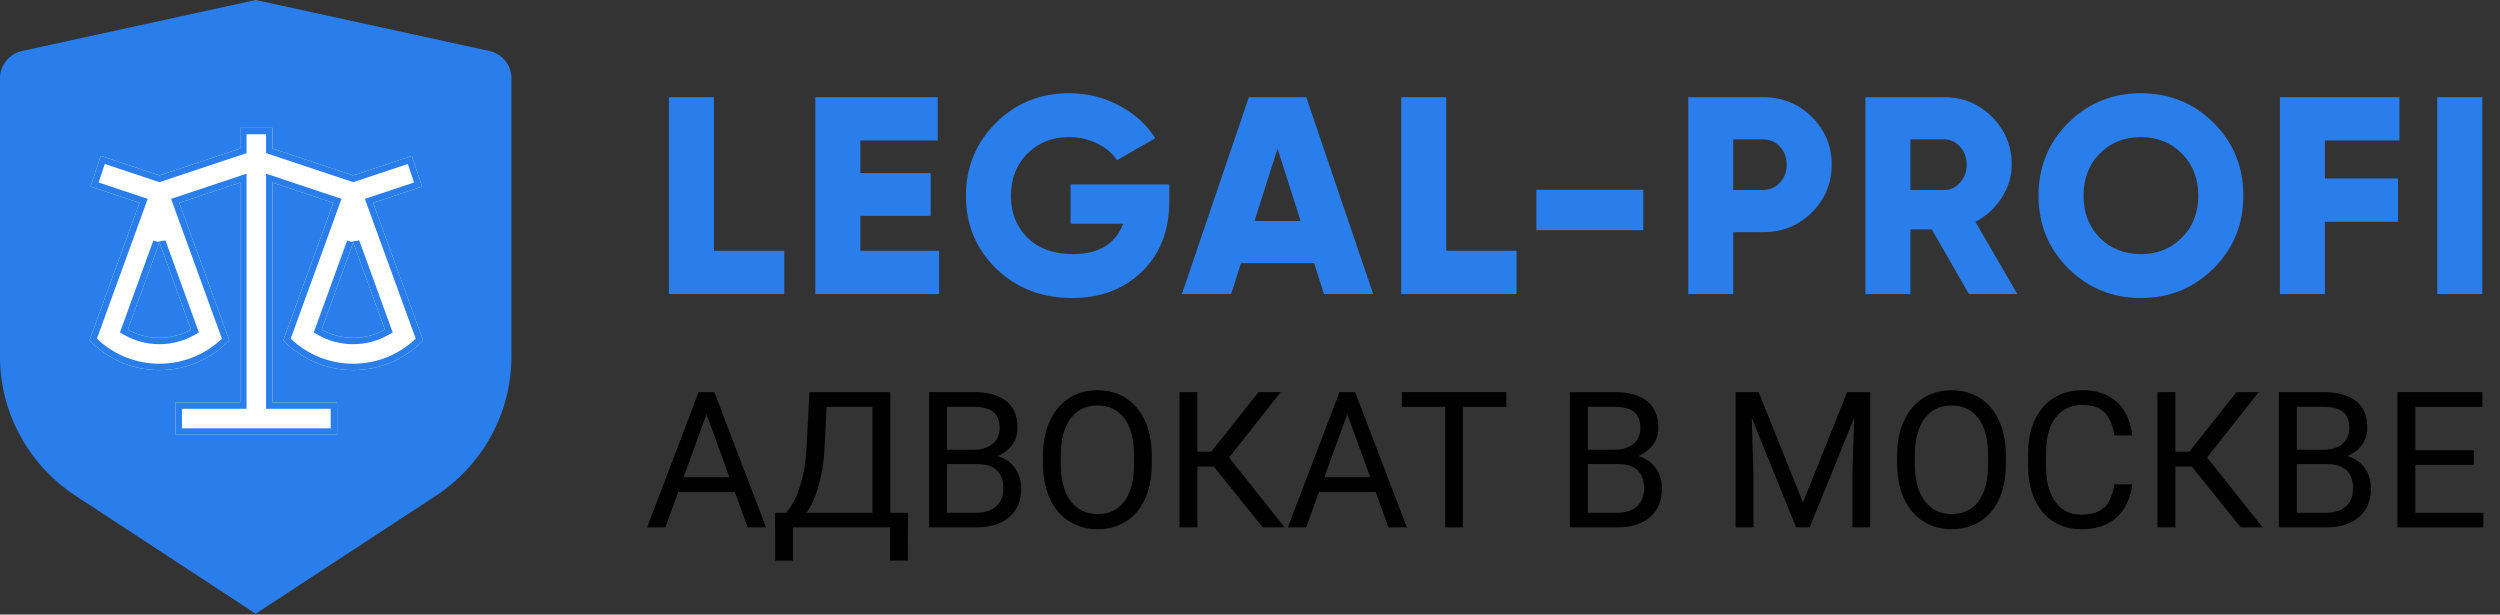 <?xml version="1.0" encoding="UTF-8"?> <svg xmlns="http://www.w3.org/2000/svg" width="419" height="103" viewBox="0 0 419 103" fill="none"><rect x="0" y="0" width="419" height="103" fill="#333333" stroke="none"/><path d="M3.729 8.537L42.857 0L81.986 8.537C83.044 8.768 83.989 9.346 84.667 10.175C85.345 11.005 85.715 12.037 85.715 13.1V59.793C85.714 64.411 84.553 68.957 82.333 73.029C80.114 77.1 76.904 80.571 72.991 83.132L42.857 102.858L12.724 83.132C8.811 80.571 5.602 77.102 3.383 73.031C1.163 68.96 0.001 64.415 0 59.798V13.1C0 12.037 0.37 11.005 1.048 10.175C1.725 9.346 2.671 8.768 3.729 8.537Z" fill="#2A7EEC"></path><path d="M45.665 21.429V24.888L59.199 29.403L69.03 26.128L70.743 31.26L62.536 33.996L70.917 57.036C67.961 60.114 63.8 62.03 59.199 62.03C54.595 62.03 50.437 60.114 47.481 57.036L55.856 33.996L45.665 30.597V67.444H56.492V72.858H29.424V67.444H40.252V30.597L30.052 33.996L38.433 57.036C35.48 60.114 31.319 62.03 26.718 62.03C22.113 62.03 17.956 60.114 15 57.036L23.375 33.996L15.173 31.262L16.887 26.125L26.718 29.4L40.252 24.888V21.429H45.665ZM59.199 40.655L53.899 55.234C55.488 56.13 57.302 56.617 59.199 56.617C61.094 56.617 62.907 56.13 64.499 55.236L59.199 40.652V40.655ZM26.718 40.655L21.418 55.234C23.007 56.13 24.82 56.617 26.718 56.617C28.612 56.617 30.426 56.13 32.017 55.236L26.718 40.652V40.655Z" fill="white"></path><path fill-rule="evenodd" clip-rule="evenodd" d="M45.665 24.888V21.429H40.252V24.888L26.718 29.4L16.887 26.125L15.174 31.262L23.375 33.996L15 57.036C17.956 60.114 22.113 62.03 26.718 62.03C31.319 62.03 35.48 60.114 38.433 57.036L30.052 33.996L40.252 30.597V67.444H29.424V72.858H56.492V67.444H45.665V30.597L55.856 33.996L47.481 57.036C50.437 60.114 54.595 62.03 59.199 62.03C63.8 62.03 67.961 60.114 70.917 57.036L62.536 33.996L70.743 31.26L69.03 26.128L59.199 29.403L45.665 24.888ZM68.353 27.483L59.199 30.532L44.594 25.66V22.5H41.323V25.66L26.718 30.529L17.564 27.48L16.529 30.585L24.758 33.328L16.24 56.761C18.965 59.362 22.654 60.959 26.718 60.959C30.778 60.959 34.47 59.362 37.192 56.761L28.669 33.328L41.323 29.11V68.515H30.496V71.786H55.421V68.515H44.594V29.11L57.239 33.328L48.722 56.761C51.446 59.362 55.136 60.959 59.199 60.959C63.26 60.959 66.951 59.362 69.676 56.761L61.153 33.328L69.388 30.582L68.353 27.483ZM59.2 40.655L53.899 55.234C55.488 56.13 57.302 56.617 59.199 56.617C61.094 56.617 62.907 56.13 64.499 55.236L59.2 40.655ZM58.844 40.526L58.192 40.289L52.582 55.721L53.373 56.167C55.122 57.153 57.117 57.688 59.199 57.688C61.279 57.688 63.273 57.153 65.023 56.171L65.817 55.725L60.206 40.286L58.844 40.526ZM26.718 40.652L26.719 40.655L21.418 55.234C23.007 56.13 24.82 56.617 26.718 56.617C28.612 56.617 30.426 56.13 32.017 55.236L26.718 40.652ZM26.363 40.526L25.711 40.289L20.101 55.721L20.892 56.167C22.64 57.153 24.635 57.688 26.718 57.688C28.798 57.688 30.791 57.153 32.542 56.171L33.335 55.725L27.725 40.286L26.363 40.526Z" fill="#2A7EEC"></path><path d="M119.658 16.286V42.026H131.444V49.286H112.115V16.286H119.658Z" fill="#2A7EEC"></path><path d="M144.195 36.18V42.026H157.395V49.286H136.652V16.286H157.159V23.546H144.195V29.014H155.98V36.18H144.195Z" fill="#2A7EEC"></path><path d="M179.429 30.9H195.976V33.728C195.976 38.631 194.436 42.576 191.356 45.561C188.308 48.484 184.426 49.946 179.712 49.946C174.589 49.946 170.33 48.296 166.936 44.996C163.573 41.696 161.892 37.641 161.892 32.833C161.892 28.024 163.557 23.954 166.889 20.623C170.22 17.291 174.322 15.626 179.193 15.626C182.242 15.626 185.039 16.317 187.585 17.7C190.162 19.051 192.173 20.874 193.619 23.168L187.208 26.846C186.453 25.683 185.353 24.756 183.908 24.064C182.493 23.341 180.906 22.98 179.146 22.98C176.349 22.98 174.023 23.907 172.169 25.761C170.346 27.584 169.435 29.957 169.435 32.88C169.435 35.709 170.377 38.05 172.263 39.904C174.149 41.696 176.663 42.591 179.806 42.591C184.143 42.591 186.956 40.894 188.245 37.5H179.429V30.9Z" fill="#2A7EEC"></path><path d="M230.146 49.286H221.896L220.246 44.1H207.989L206.339 49.286H198.089L209.309 16.286H218.926L230.146 49.286ZM214.117 24.913L210.252 37.029H217.983L214.117 24.913Z" fill="#2A7EEC"></path><path d="M242.389 16.286V42.026H254.174V49.286H234.846V16.286H242.389Z" fill="#2A7EEC"></path><path d="M275.409 38.584H257.495V31.796H275.409V38.584Z" fill="#2A7EEC"></path><path d="M282.952 16.286H295.445C298.713 16.286 301.448 17.386 303.648 19.586C305.879 21.817 306.995 24.488 306.995 27.6C306.995 30.711 305.879 33.383 303.648 35.614C301.448 37.814 298.713 38.914 295.445 38.914H290.495V49.286H282.952V16.286ZM290.495 31.843H295.445C296.608 31.843 297.566 31.434 298.32 30.617C299.075 29.8 299.452 28.794 299.452 27.6C299.452 26.406 299.075 25.4 298.32 24.583C297.566 23.766 296.608 23.357 295.445 23.357H290.495V31.843Z" fill="#2A7EEC"></path><path d="M338.102 49.286H329.993L323.77 38.443H320.188V49.286H312.645V16.286H325.845C328.988 16.286 331.659 17.386 333.859 19.586C336.059 21.786 337.159 24.457 337.159 27.6C337.159 29.58 336.593 31.434 335.462 33.163C334.362 34.891 332.9 36.227 331.078 37.17L338.102 49.286ZM325.845 23.357H320.188V31.843H325.845C326.882 31.843 327.762 31.434 328.485 30.617C329.239 29.8 329.616 28.794 329.616 27.6C329.616 26.406 329.239 25.4 328.485 24.583C327.762 23.766 326.882 23.357 325.845 23.357Z" fill="#2A7EEC"></path><path d="M370.983 44.996C367.651 48.296 363.597 49.946 358.82 49.946C354.043 49.946 349.988 48.296 346.657 44.996C343.325 41.696 341.66 37.626 341.66 32.786C341.66 27.946 343.325 23.876 346.657 20.576C349.988 17.276 354.043 15.626 358.82 15.626C363.597 15.626 367.651 17.276 370.983 20.576C374.314 23.876 375.98 27.946 375.98 32.786C375.98 37.626 374.314 41.696 370.983 44.996ZM349.203 32.786C349.203 35.677 350.114 38.034 351.937 39.857C353.76 41.68 356.054 42.591 358.82 42.591C361.554 42.591 363.833 41.68 365.656 39.857C367.51 38.003 368.437 35.646 368.437 32.786C368.437 29.926 367.51 27.569 365.656 25.714C363.833 23.891 361.554 22.98 358.82 22.98C356.054 22.98 353.76 23.891 351.937 25.714C350.114 27.537 349.203 29.894 349.203 32.786Z" fill="#2A7EEC"></path><path d="M402.148 16.286V23.546H389.655V29.91H401.913V37.17H389.655V49.286H382.113V16.286H402.148Z" fill="#2A7EEC"></path><path d="M408.491 49.286V16.286H416.033V49.286H408.491Z" fill="#2A7EEC"></path><path d="M119.023 67.726L111.519 88.386H108.451L117.092 65.717H119.07L119.023 67.726ZM125.313 88.386L117.793 67.726L117.746 65.717H119.724L128.396 88.386H125.313ZM124.924 79.994V82.454H112.188V79.994H124.924Z" fill="black"></path><path d="M149.57 85.942V88.386H132.412V85.942H149.57ZM132.895 85.942V93.96H129.921L129.906 85.942H132.895ZM152.185 85.942L152.154 93.944H149.18V85.942H152.185ZM146.627 65.717V68.177H136.694V65.717H146.627ZM149.212 65.717V88.386H146.222V65.717H149.212ZM135.666 65.717H138.671L138.204 74.841C138.142 76.211 138.012 77.477 137.815 78.64C137.618 79.792 137.374 80.845 137.083 81.8C136.793 82.755 136.46 83.611 136.087 84.369C135.713 85.116 135.313 85.765 134.888 86.315C134.462 86.855 134.016 87.301 133.549 87.654C133.092 87.997 132.63 88.241 132.163 88.386H130.793V85.942H131.759C132.028 85.651 132.335 85.231 132.677 84.68C133.03 84.13 133.378 83.419 133.72 82.547C134.073 81.665 134.379 80.591 134.639 79.325C134.909 78.058 135.09 76.564 135.184 74.841L135.666 65.717Z" fill="black"></path><path d="M163.8 77.783H158.055L158.024 75.37H163.239C164.101 75.37 164.853 75.225 165.497 74.934C166.14 74.644 166.639 74.228 166.992 73.689C167.355 73.138 167.537 72.485 167.537 71.727C167.537 70.897 167.376 70.222 167.054 69.703C166.742 69.174 166.26 68.79 165.606 68.551C164.962 68.302 164.142 68.177 163.146 68.177H158.724V88.386H155.719V65.717H163.146C164.309 65.717 165.346 65.837 166.26 66.075C167.173 66.304 167.947 66.667 168.58 67.165C169.223 67.653 169.711 68.276 170.043 69.033C170.375 69.791 170.541 70.699 170.541 71.758C170.541 72.692 170.303 73.538 169.825 74.296C169.348 75.043 168.683 75.656 167.832 76.133C166.992 76.61 166.006 76.917 164.874 77.052L163.8 77.783ZM163.66 88.386H156.872L158.569 85.942H163.66C164.615 85.942 165.424 85.775 166.089 85.443C166.763 85.111 167.277 84.644 167.63 84.042C167.983 83.43 168.159 82.708 168.159 81.878C168.159 81.037 168.009 80.311 167.708 79.698C167.407 79.086 166.935 78.614 166.291 78.281C165.647 77.949 164.817 77.783 163.8 77.783H159.518L159.55 75.37H165.404L166.042 76.242C167.132 76.335 168.055 76.647 168.813 77.176C169.571 77.695 170.147 78.359 170.541 79.169C170.946 79.978 171.149 80.871 171.149 81.847C171.149 83.258 170.837 84.452 170.214 85.428C169.602 86.393 168.735 87.13 167.614 87.639C166.493 88.137 165.175 88.386 163.66 88.386Z" fill="black"></path><path d="M193.039 76.335V77.768C193.039 79.47 192.826 80.996 192.401 82.345C191.975 83.694 191.363 84.841 190.563 85.786C189.764 86.73 188.804 87.452 187.683 87.95C186.572 88.448 185.327 88.697 183.946 88.697C182.607 88.697 181.378 88.448 180.257 87.95C179.146 87.452 178.181 86.73 177.361 85.786C176.551 84.841 175.923 83.694 175.477 82.345C175.03 80.996 174.807 79.47 174.807 77.768V76.335C174.807 74.633 175.025 73.112 175.461 71.774C175.908 70.424 176.536 69.277 177.345 68.333C178.155 67.378 179.115 66.651 180.225 66.153C181.346 65.655 182.576 65.406 183.915 65.406C185.296 65.406 186.541 65.655 187.652 66.153C188.773 66.651 189.733 67.378 190.532 68.333C191.342 69.277 191.959 70.424 192.385 71.774C192.821 73.112 193.039 74.633 193.039 76.335ZM190.065 77.768V76.304C190.065 74.955 189.925 73.761 189.645 72.723C189.375 71.685 188.975 70.814 188.446 70.108C187.917 69.402 187.268 68.867 186.5 68.504C185.742 68.141 184.881 67.959 183.915 67.959C182.981 67.959 182.135 68.141 181.378 68.504C180.63 68.867 179.987 69.402 179.447 70.108C178.918 70.814 178.508 71.685 178.217 72.723C177.926 73.761 177.781 74.955 177.781 76.304V77.768C177.781 79.127 177.926 80.331 178.217 81.38C178.508 82.418 178.923 83.295 179.463 84.011C180.013 84.717 180.661 85.251 181.409 85.615C182.166 85.978 183.012 86.159 183.946 86.159C184.922 86.159 185.789 85.978 186.547 85.615C187.304 85.251 187.943 84.717 188.462 84.011C188.991 83.295 189.39 82.418 189.66 81.38C189.93 80.331 190.065 79.127 190.065 77.768Z" fill="black"></path><path d="M200.683 65.717V88.386H197.678V65.717H200.683ZM214.649 65.717L204.809 78.188H199.485L199.017 75.697H203.019L210.928 65.717H214.649ZM211.628 88.386L203.112 77.799L204.794 75.168L215.303 88.386H211.628Z" fill="black"></path><path d="M226.419 67.726L218.915 88.386H215.848L224.489 65.717H226.466L226.419 67.726ZM232.709 88.386L225.189 67.726L225.143 65.717H227.12L235.792 88.386H232.709ZM232.32 79.994V82.454H219.584V79.994H232.32Z" fill="black"></path><path d="M245.18 65.717V88.386H242.222V65.717H245.18ZM252.466 65.717V68.177H234.951V65.717H252.466Z" fill="black"></path><path d="M271.196 77.783H265.451L265.42 75.37H270.636C271.497 75.37 272.25 75.225 272.893 74.934C273.537 74.644 274.035 74.228 274.388 73.689C274.751 73.138 274.933 72.485 274.933 71.727C274.933 70.897 274.772 70.222 274.45 69.703C274.139 69.174 273.656 68.79 273.002 68.551C272.359 68.302 271.539 68.177 270.542 68.177H266.121V88.386H263.116V65.717H270.542C271.705 65.717 272.743 65.837 273.656 66.075C274.57 66.304 275.343 66.667 275.976 67.165C276.619 67.653 277.107 68.276 277.439 69.033C277.772 69.791 277.938 70.699 277.938 71.758C277.938 72.692 277.699 73.538 277.222 74.296C276.744 75.043 276.08 75.656 275.229 76.133C274.388 76.61 273.402 76.917 272.271 77.052L271.196 77.783ZM271.056 88.386H264.268L265.965 85.942H271.056C272.011 85.942 272.821 85.775 273.485 85.443C274.16 85.111 274.673 84.644 275.026 84.042C275.379 83.43 275.556 82.708 275.556 81.878C275.556 81.037 275.405 80.311 275.104 79.698C274.803 79.086 274.331 78.614 273.687 78.281C273.044 77.949 272.213 77.783 271.196 77.783H266.915L266.946 75.37H272.8L273.438 76.242C274.528 76.335 275.452 76.647 276.21 77.176C276.967 77.695 277.543 78.359 277.938 79.169C278.342 79.978 278.545 80.871 278.545 81.847C278.545 83.258 278.234 84.452 277.611 85.428C276.998 86.393 276.132 87.13 275.011 87.639C273.89 88.137 272.572 88.386 271.056 88.386Z" fill="black"></path><path d="M291.841 65.717H294.752L302.179 84.198L309.59 65.717H312.517L303.3 88.386H301.027L291.841 65.717ZM290.891 65.717H293.46L293.881 79.543V88.386H290.891V65.717ZM310.882 65.717H313.451V88.386H310.462V79.543L310.882 65.717Z" fill="black"></path><path d="M336.182 76.335V77.768C336.182 79.47 335.969 80.996 335.544 82.345C335.118 83.694 334.506 84.841 333.707 85.786C332.907 86.73 331.947 87.452 330.826 87.95C329.716 88.448 328.47 88.697 327.09 88.697C325.751 88.697 324.521 88.448 323.4 87.95C322.289 87.452 321.324 86.73 320.504 85.786C319.694 84.841 319.066 83.694 318.62 82.345C318.174 80.996 317.951 79.47 317.951 77.768V76.335C317.951 74.633 318.168 73.112 318.604 71.774C319.051 70.424 319.679 69.277 320.488 68.333C321.298 67.378 322.258 66.651 323.369 66.153C324.49 65.655 325.72 65.406 327.059 65.406C328.439 65.406 329.685 65.655 330.795 66.153C331.916 66.651 332.876 67.378 333.675 68.333C334.485 69.277 335.103 70.424 335.528 71.774C335.964 73.112 336.182 74.633 336.182 76.335ZM333.208 77.768V76.304C333.208 74.955 333.068 73.761 332.788 72.723C332.518 71.685 332.118 70.814 331.589 70.108C331.06 69.402 330.411 68.867 329.643 68.504C328.885 68.141 328.024 67.959 327.059 67.959C326.124 67.959 325.278 68.141 324.521 68.504C323.773 68.867 323.13 69.402 322.59 70.108C322.061 70.814 321.651 71.685 321.36 72.723C321.07 73.761 320.924 74.955 320.924 76.304V77.768C320.924 79.127 321.07 80.331 321.36 81.38C321.651 82.418 322.066 83.295 322.606 84.011C323.156 84.717 323.805 85.251 324.552 85.615C325.31 85.978 326.155 86.159 327.09 86.159C328.065 86.159 328.932 85.978 329.69 85.615C330.447 85.251 331.086 84.717 331.605 84.011C332.134 83.295 332.534 82.418 332.804 81.38C333.073 80.331 333.208 79.127 333.208 77.768Z" fill="black"></path><path d="M354.367 81.177H357.356C357.2 82.61 356.79 83.892 356.126 85.023C355.462 86.154 354.523 87.052 353.308 87.716C352.094 88.37 350.578 88.697 348.762 88.697C347.433 88.697 346.224 88.448 345.134 87.95C344.055 87.452 343.126 86.746 342.347 85.832C341.569 84.909 340.967 83.803 340.541 82.516C340.126 81.219 339.919 79.776 339.919 78.188V75.93C339.919 74.343 340.126 72.905 340.541 71.618C340.967 70.32 341.574 69.21 342.363 68.286C343.162 67.362 344.122 66.651 345.243 66.153C346.364 65.655 347.625 65.406 349.027 65.406C350.739 65.406 352.187 65.728 353.37 66.371C354.554 67.015 355.472 67.907 356.126 69.049C356.79 70.18 357.2 71.493 357.356 72.988H354.367C354.222 71.929 353.952 71.021 353.557 70.263C353.163 69.495 352.602 68.904 351.876 68.489C351.149 68.073 350.2 67.866 349.027 67.866C348.02 67.866 347.132 68.058 346.364 68.442C345.607 68.826 344.968 69.371 344.449 70.076C343.941 70.782 343.557 71.628 343.297 72.614C343.038 73.6 342.908 74.695 342.908 75.899V78.188C342.908 79.299 343.022 80.342 343.25 81.317C343.489 82.293 343.847 83.15 344.325 83.886C344.802 84.623 345.409 85.205 346.146 85.63C346.883 86.045 347.755 86.253 348.762 86.253C350.039 86.253 351.056 86.05 351.814 85.646C352.571 85.241 353.142 84.66 353.526 83.902C353.921 83.144 354.201 82.236 354.367 81.177Z" fill="black"></path><path d="M364.596 65.717V88.386H361.591V65.717H364.596ZM378.561 65.717L368.722 78.188H363.397L362.93 75.697H366.931L374.84 65.717H378.561ZM375.541 88.386L367.025 77.799L368.706 75.168L379.215 88.386H375.541Z" fill="black"></path><path d="M390.02 77.783H384.275L384.244 75.37H389.46C390.321 75.37 391.074 75.225 391.717 74.934C392.361 74.644 392.859 74.228 393.212 73.689C393.575 73.138 393.757 72.485 393.757 71.727C393.757 70.897 393.596 70.222 393.274 69.703C392.963 69.174 392.48 68.79 391.826 68.551C391.183 68.302 390.363 68.177 389.366 68.177H384.945V88.386H381.94V65.717H389.366C390.529 65.717 391.567 65.837 392.48 66.075C393.394 66.304 394.167 66.667 394.8 67.165C395.444 67.653 395.931 68.276 396.264 69.033C396.596 69.791 396.762 70.699 396.762 71.758C396.762 72.692 396.523 73.538 396.046 74.296C395.568 75.043 394.904 75.656 394.053 76.133C393.212 76.61 392.226 76.917 391.095 77.052L390.02 77.783ZM389.88 88.386H383.092L384.789 85.942H389.88C390.835 85.942 391.645 85.775 392.309 85.443C392.984 85.111 393.497 84.644 393.85 84.042C394.203 83.43 394.38 82.708 394.38 81.878C394.38 81.037 394.229 80.311 393.928 79.698C393.627 79.086 393.155 78.614 392.511 78.281C391.868 77.949 391.038 77.783 390.02 77.783H385.739L385.77 75.37H391.624L392.262 76.242C393.352 76.335 394.276 76.647 395.034 77.176C395.791 77.695 396.367 78.359 396.762 79.169C397.167 79.978 397.369 80.871 397.369 81.847C397.369 83.258 397.058 84.452 396.435 85.428C395.822 86.393 394.956 87.13 393.835 87.639C392.714 88.137 391.396 88.386 389.88 88.386Z" fill="black"></path><path d="M416.208 85.942V88.386H404.204V85.942H416.208ZM404.811 65.717V88.386H401.806V65.717H404.811ZM414.62 75.463V77.908H404.204V75.463H414.62ZM416.052 65.717V68.177H404.204V65.717H416.052Z" fill="black"></path></svg> 